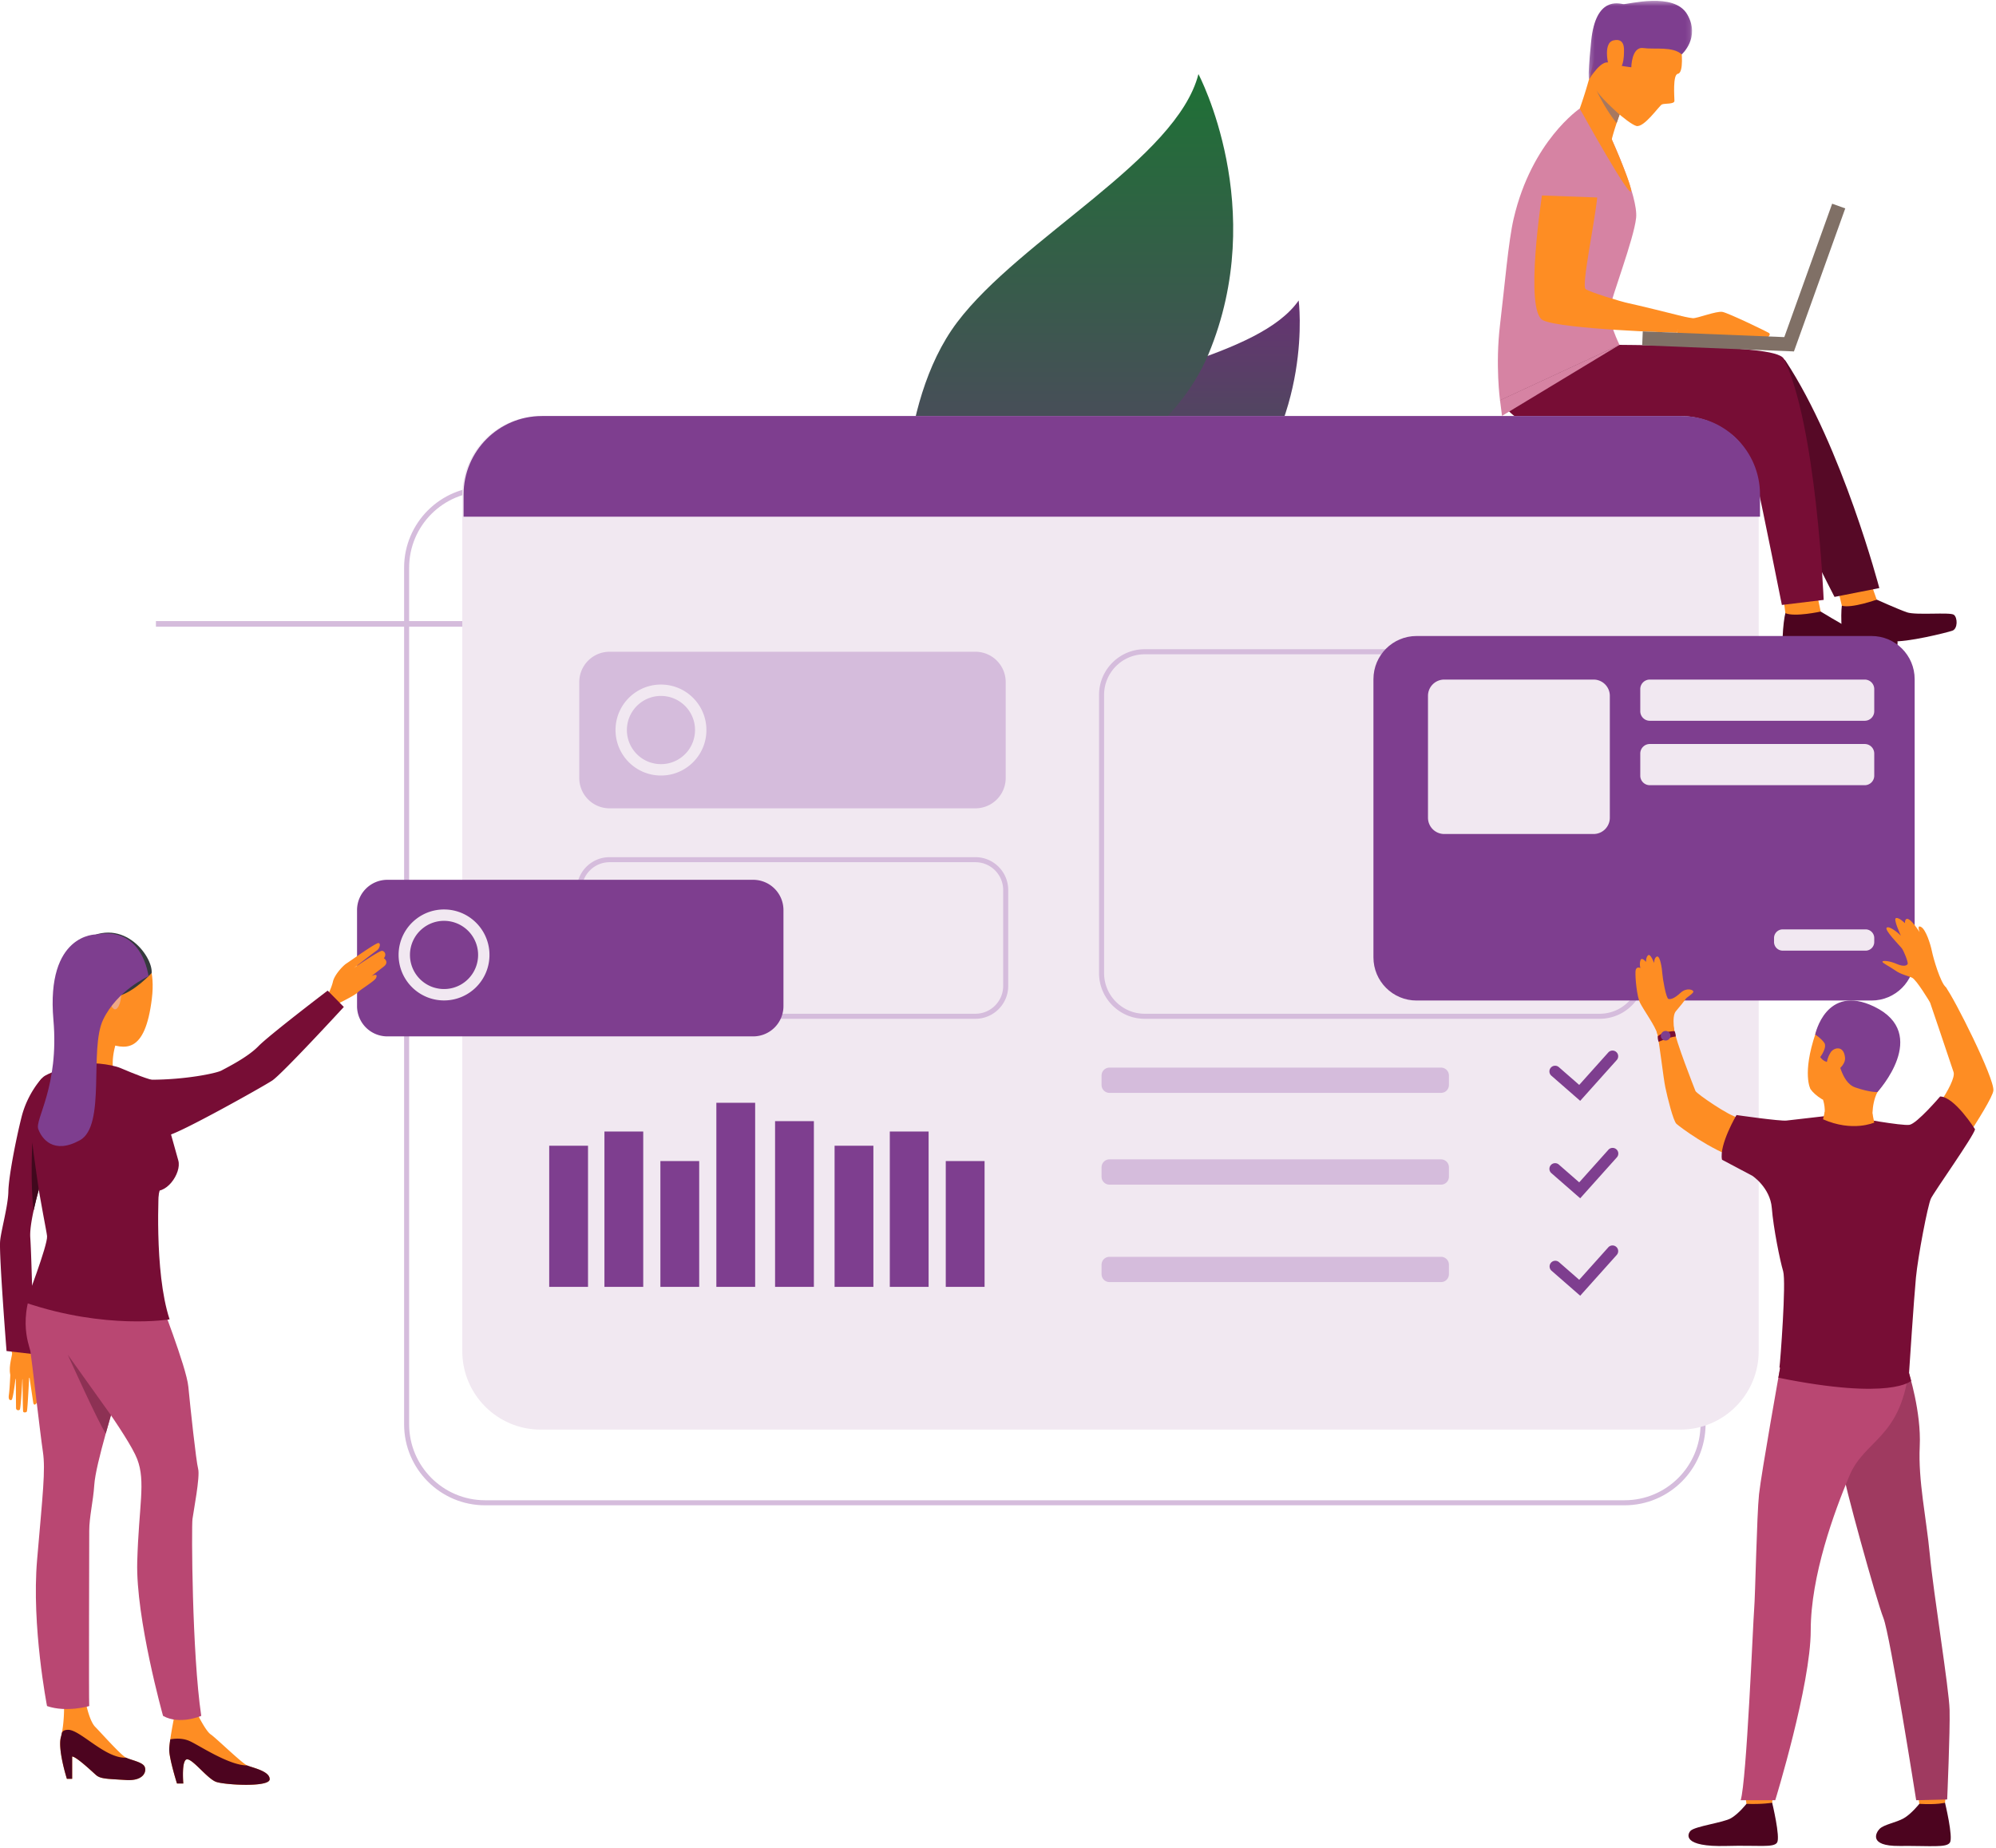 <?xml version="1.0" encoding="UTF-8"?> <svg xmlns="http://www.w3.org/2000/svg" xmlns:xlink="http://www.w3.org/1999/xlink" width="419" height="388" viewBox="0 0 419 388"><defs><path id="a" d="M.201.385h21.704v16.44H.201z"></path><linearGradient id="c" x1="50%" x2="50%" y1="0%" y2="127.57%"><stop offset="0%" stop-color="#673373"></stop><stop offset="100%" stop-color="#1E7135"></stop></linearGradient><linearGradient id="d" x1="50%" x2="50%" y1="0%" y2="127.57%"><stop offset="0%" stop-color="#1E7135"></stop><stop offset="100%" stop-color="#673373"></stop></linearGradient></defs><g fill="none" fill-rule="evenodd"><path fill="#D5BCDC" d="M101.816 103.237c-8.781 0-15.927 7.152-15.927 15.944v179.856c0 8.792 7.146 15.945 15.927 15.945h239.23c8.782 0 15.928-7.153 15.928-15.945V119.18c0-8.792-7.146-15.944-15.928-15.944h-239.23zm239.23 212.805h-239.23c-9.365 0-16.986-7.628-16.986-17.005V119.18c0-9.377 7.62-17.004 16.986-17.004h239.23c9.367 0 16.986 7.627 16.986 17.004v179.856c0 9.377-7.619 17.005-16.986 17.005z"></path><path fill="#4C041F" d="M393.965 125.894s4.364 1.972 6.315 2.657c1.949.684 9.088-.086 9.882.528.793.613.826 2.932-.322 3.337-1.148.407-9.676 2.512-12.65 2.212-2.973-.3-8.207 1.709-9.455 1.447-1.25-.26-1.358-7.282-1.095-8.9.265-1.62 7.325-1.28 7.325-1.28"></path><path fill="#FE8D23" d="M392.961 123.08l1.003 2.814s-5.26 1.877-7.323 1.28l-.69-2.868 7.01-1.225z"></path><path fill="#4C041F" d="M382.199 128.397s4.117 2.514 5.976 3.442c1.861.927 9.035 1.07 9.755 1.78.721.71.498 3.017-.687 3.273-1.184.258-9.885 1.264-12.805.587-2.919-.676-8.337.653-9.548.236-1.211-.417-.545-7.404-.105-8.978.44-1.573 7.414-.34 7.414-.34"></path><path fill="#FE8D23" d="M381.583 125.473l.616 2.924s-5.431 1.196-7.415.34l-.367-2.936 7.166-.328z"></path><path fill="#560926" d="M340.323 72.82s18.77.165 21.072.491c2.494.354 12.26.67 13.44 2.46 11.902 18.086 19.673 47.698 19.673 47.698l-9.408 1.853s-9.099-17.65-12.908-26.82c-3.421-8.232-6.35-10.348-13.535-10.166-7.185.181-30.163-1.404-43.413-3.048l25.08-12.468z"></path><path fill="#D683A3" d="M338.338 29.26s5.57 12 5.118 16.458c-.45 4.457-5.24 16.813-5.58 19.295-.337 2.483 2.086 7.39 2.086 7.39l-25.079 11.623s-1.01-7.348 0-15.81c1.01-8.463 1.756-17.557 2.871-22.34 3.804-16.32 13.868-23.084 13.868-23.084l6.716 6.468z"></path><path fill="#770D35" d="M339.962 72.404s18.77.166 21.072.49c2.495.355 12.482.524 13.44 2.462 6.82 13.789 8.351 50.595 8.351 50.595l-8.774 1.062s-3.734-18.787-5.664-27.577c-1.024-4.665-4.907-10.32-10.228-10.009-7.174.422-35.326 7.384-43.276-5.401l25.08-11.622z"></path><path fill="#FE8D23" d="M323.754 40.595c.054-2.324 1.402-12.352 7.053-11.667 5.65.687 4.997 7.473 4.474 12.592-.548 5.356-3.324 18.487-2.44 19.163.883.675 7.586 2.692 9.028 2.98 1.44.29 10.131 2.423 10.845 2.622.699.195-.7 3.578-.7 3.578s-24.069-.706-28.095-2.615c-4.026-1.91-.165-26.653-.165-26.653"></path><path fill="#FE8D23" d="M352.714 66.286s1.788.45 2.651.519c.861.069 4.943-1.553 6.212-1.319 1.27.235 9.437 4.181 9.802 4.458.367.276-.216.82-.216.82l-19.15-.693.701-3.785z"></path><path fill="#807066" d="M376.573 73.783l-31.844-1.29.119-2.92 31.844 1.29z"></path><path fill="#807066" d="M387.355 43.755l-10.771 30.027-2.748-.987 10.77-30.028z"></path><path fill="#FE8D23" d="M352.943 10.362s.601 4.928-.733 5.134c-1.101.171-.713 4.927-.713 5.68 0 .752-2.067.488-2.63.752-.564.263-3.768 4.964-5.379 4.513-1.609-.451-7.639-5.617-8.766-8.34-1.128-2.723.806-12.271 3.55-15.544 2.742-3.272 13.581-.817 14.67 7.805"></path><path fill="#FE8D23" d="M340.385 22.953s-.163.43-.401 1.1a96.859 96.859 0 0 0-.622 1.794c-.612 1.833-1.284 4.06-1.334 5.146-.095 2.03-6.406-8.2-6.406-8.2s2.27-6.162 3.686-13.368c1.414-7.205 5.077 13.528 5.077 13.528"></path><g transform="translate(333.292 -.214)"><mask id="b" fill="#fff"><use xlink:href="#a"></use></mask><path fill="#7E3E8F" d="M19.743 11.63S23.7 8.112 20.91 3.26c-2.79-4.852-12.52-2.069-13.45-2.181C6.529.966 1.675-.576.734 8.789-.207 18.156.386 16.75.386 16.75s2.384-4.021 4.086-3.372c1.702.649 4.678.96 4.678.96s.056-4.373 2.508-4.035c2.452.339 6.148-.404 8.085 1.327" mask="url(#b)"></path></g><path fill="#D683A3" d="M323.324 41.03l12.901.468s2.004-13.439-5.412-13.181c-7.416.259-7.489 12.714-7.489 12.714"></path><path fill="#FE8D23" d="M340.908 11.006c.007-.6.246-3.097-2.195-2.532-2.442.564-.972 6.022-.658 6.21.315.185 2.796 1.373 2.853-3.678M331.622 22.793s11.07 20.028 10.783 17.189c-.225-2.22-5.02-12.94-5.02-12.94l-5.763-4.249z"></path><path fill="#A77860" d="M339.984 24.054a96.859 96.859 0 0 0-.622 1.793c-2.232-2.78-3.78-5.926-4.236-6.905.911 1.66 4.858 5.112 4.858 5.112"></path><path fill="#D683A3" d="M339.962 72.404l-24.659 14.91-.42-3.288z"></path><path fill="url(#c)" d="M272.62 64.083s3.246 25.063-14.843 44.307c-18.09 19.245-58.874 12.383-58.874 12.383s6.745-22.745 21.533-32.116c14.787-9.37 43.836-12.598 52.184-24.574" transform="translate(0 -1)"></path><path fill="url(#d)" d="M251.576 16.556s14.91 28.1 2.102 58.804c-12.81 30.701-63.919 40.692-63.919 40.692s-2.109-29.8 11.175-47.4c13.285-17.6 46.098-34.279 50.642-52.096" transform="translate(0 -1)"></path><path fill="#D5BCDC" d="M32.732 131.567h96.48v-1.17h-96.48z"></path><path fill="#F1E8F1" d="M369.185 283.677c0 9.1-7.367 16.476-16.457 16.476H113.5c-9.09 0-16.456-7.376-16.456-16.476V103.822c0-9.099 7.366-16.475 16.456-16.475h239.23c9.089 0 16.456 7.376 16.456 16.475v179.855z"></path><path fill="#7E3E8F" d="M369.459 103.822v4.659H97.316v-4.659c0-9.099 7.367-16.475 16.457-16.475h239.23c9.088 0 16.456 7.376 16.456 16.475"></path><path fill="#D5BCDC" d="M127.959 169.712a6.36 6.36 0 0 1-6.357-6.363V143.2a6.36 6.36 0 0 1 6.357-6.363h76.8a6.36 6.36 0 0 1 6.356 6.363v20.149a6.36 6.36 0 0 1-6.356 6.363h-76.8zM127.959 181.024c-3.213 0-5.827 2.616-5.827 5.833v20.149c0 3.216 2.614 5.833 5.827 5.833h76.8c3.212 0 5.826-2.617 5.826-5.833v-20.15c0-3.216-2.614-5.832-5.827-5.832h-76.8zm76.8 32.875h-76.8c-3.797 0-6.886-3.092-6.886-6.893v-20.15c0-3.8 3.089-6.892 6.886-6.892h76.8c3.796 0 6.885 3.092 6.885 6.893v20.149c0 3.801-3.089 6.893-6.886 6.893zM302.503 229.453h-69.607a1.656 1.656 0 0 1-1.655-1.657v-1.99c0-.915.741-1.656 1.655-1.656h69.607c.914 0 1.655.74 1.655 1.657v1.99c0 .915-.741 1.656-1.655 1.656M302.503 248.717h-69.607c-.914 0-1.655-.74-1.655-1.655v-1.989c0-.916.741-1.658 1.655-1.658h69.607c.914 0 1.655.742 1.655 1.658v1.989c0 .915-.741 1.655-1.655 1.655M240.29 137.367c-4.698 0-8.518 3.826-8.518 8.528v58.415c0 4.702 3.82 8.529 8.518 8.529h95.515c4.697 0 8.519-3.827 8.519-8.529v-58.415c0-4.702-3.822-8.528-8.52-8.528H240.29zm95.515 76.531H240.29c-5.282 0-9.578-4.301-9.578-9.588v-58.415c0-5.287 4.296-9.588 9.578-9.588h95.515c5.28 0 9.578 4.301 9.578 9.588v58.415c0 5.287-4.297 9.588-9.578 9.588z"></path><path fill="#7E3E8F" d="M331.714 231.125l-6.05-5.28a1.192 1.192 0 0 1 1.567-1.798l4.277 3.734 6.102-6.813a1.192 1.192 0 1 1 1.775 1.592l-7.67 8.565zM331.714 251.584l-6.05-5.28a1.192 1.192 0 1 1 1.566-1.8l4.278 3.736 6.102-6.814a1.193 1.193 0 1 1 1.775 1.593l-7.67 8.565z"></path><path fill="#D5BCDC" d="M302.503 269.176h-69.607a1.655 1.655 0 0 1-1.655-1.656v-1.989c0-.915.741-1.656 1.655-1.656h69.607c.914 0 1.655.74 1.655 1.656v1.99c0 .913-.741 1.655-1.655 1.655"></path><path fill="#7E3E8F" d="M331.714 272.042l-6.05-5.28a1.194 1.194 0 0 1 1.567-1.799l4.277 3.735 6.102-6.814a1.192 1.192 0 0 1 1.775 1.593l-7.67 8.565z"></path><path fill="#F1E8F1" d="M131.598 153.183a7.15 7.15 0 0 1 2.814-5.6 7.116 7.116 0 0 1 4.43-1.468 7.153 7.153 0 0 1 6.631 4.715l.003.003c.234.647.378 1.336.416 2.054h-.001a7.182 7.182 0 0 1-.303 2.472 7.146 7.146 0 0 1-1.183 2.3 7.102 7.102 0 0 1-.624.701 7.117 7.117 0 0 1-6.656 1.884 7.055 7.055 0 0 1-.67-.186 7.163 7.163 0 0 1-4.857-6.875m16.69.215c.002-.16-.004-.318-.01-.477-.002-.055 0-.109-.002-.163a9.535 9.535 0 0 0-.558-2.745c-1.316-3.625-4.765-6.234-8.845-6.287a9.48 9.48 0 0 0-5.861 1.92 9.534 9.534 0 0 0-3.8 7.506 9.554 9.554 0 0 0 6.479 9.17 9.53 9.53 0 0 0 2.937.501 9.519 9.519 0 0 0 3.326-.55 9.57 9.57 0 0 0 4.338-3.15 9.505 9.505 0 0 0 1.996-5.725"></path><path fill="#7E3E8F" d="M392.875 210.064h-95.514c-4.998 0-9.048-4.056-9.048-9.058V142.59c0-5.003 4.05-9.058 9.048-9.058h95.514c4.998 0 9.049 4.055 9.049 9.059v58.414c0 5.002-4.051 9.058-9.049 9.058"></path><path fill="#F1E8F1" d="M303.177 175.103a3.415 3.415 0 0 1-3.414-3.418v-25.59a3.414 3.414 0 0 1 3.414-3.417h31.343a3.415 3.415 0 0 1 3.415 3.417v25.59a3.416 3.416 0 0 1-3.415 3.418h-31.343zM391.442 151.327h-45.118c-1.105 0-2-.897-2-2.003v-4.644a2 2 0 0 1 2-2.002h45.118a2 2 0 0 1 2 2.002v4.644a2 2 0 0 1-2 2.003M391.442 164.856h-45.118c-1.105 0-2-.896-2-2.002v-4.645c0-1.106.895-2.002 2-2.002h45.118a2 2 0 0 1 2 2.002v4.645a2 2 0 0 1-2 2.002M391.624 199.591h-17.402a1.818 1.818 0 0 1-1.817-1.82v-.824c0-1.004.813-1.82 1.817-1.82h17.402c1.004 0 1.817.816 1.817 1.82v.825c0 1.005-.813 1.82-1.817 1.82"></path><path fill="#FE8D23" d="M380.06 228.666s-1.813-3.176 1.062-11.691c2.782-8.234 12.41-7.487 15.47-2.211 3.059 5.275 2.025 8.55-2.478 14.508-4.505 5.955-12.183 2.117-14.053-.606M402.959 379.171c.06.525 5.3-.31 5.3-.31l.424-4.162s-5.605-.044-6.26.45c0 0 .476 3.496.536 4.022z"></path><path fill="#4C041F" d="M402.903 378.725s-1.661 2.108-3.267 3.026c-1.606.918-4.128 1.283-5.078 2.232-.686.686-2.497 3.641 4.173 3.582 6.67-.06 9.884.416 10.598-.716.717-1.132-1.033-8.36-1.033-8.36s-1.633.46-5.393.236"></path><path fill="#FE8D23" d="M366.14 375.149s.476 3.496.535 4.022c.06.525 5.3-.31 5.3-.31l.425-4.162s-5.605-.044-6.26.45"></path><path fill="#4C041F" d="M363.354 381.75c-1.606.92-7.515 1.674-8.464 2.623-.686.688-1.826 3.45 7.558 3.192 6.667-.184 9.885.416 10.6-.716.714-1.132-1.035-8.36-1.035-8.36s-2.07.369-5.394.236c0 0-1.66 2.108-3.265 3.026z"></path><path fill="#9F3A60" d="M400.658 288.084s2.687 8.36 2.334 15.563c-.355 7.203 1.389 15.085 2.1 22.61.795 8.388 4.047 28.248 4.165 32.734.117 4.488-.506 18.815-.506 18.815l-6.507.159s-5.465-34.719-6.88-38.262c-1.416-3.542-8.435-28.796-8.672-31.63-.236-2.835 13.966-19.989 13.966-19.989"></path><path fill="#B94772" d="M373.677 287.215s-3.95 22.1-4.422 26.51c-.472 4.408-.786 21.334-1.022 24.09-.237 2.755-1.573 36.057-2.83 40.15h7.255s7.45-24.209 7.45-35.663c0-11.455 4.933-24.901 8.118-32.46 3.184-7.557 10.474-7.735 12.432-21.758 0 0-24.33-5.317-26.98-.87"></path><path fill="#FE8D23" d="M382.693 230.914s.818 2.385 0 4.086c-.82 1.703 10.457.68 10.457.68s-.51-3.515.964-6.408c1.473-2.894-11.421 1.642-11.421 1.642"></path><path fill="#770D35" d="M401.181 289.906s-4.055 4.171-27.868-.65l.364-2.041 27.07 1.02.434 1.671z"></path><path fill="#FE8D23" d="M380.986 235.553s-4.165.425-5.354.653c-1.192.227-9.2-1.435-10.844-1.604-1.643-.171-8.649-4.978-8.876-5.545-.227-.567-4.263-10.797-4.49-13.01-.226-2.212-3.931-1.07-3.614.456.595 2.851 1.359 9.774 1.777 11.78.452 2.166 1.662 7.072 2.342 7.677.68.603 6.988 5.408 13.164 7.45 6.176 2.041 10.826 5.05 10.826 5.05h30.44s11.838-16.943 12.094-19.497c.255-2.553-8.27-19.518-9.97-21.646-1.7-2.126-4.16.696-4.16.696s5.095 14.96 5.775 17.087c.68 2.128-5.924 11.474-7.737 11.503-1.814.028-6.471-.567-8.538-.653-2.07-.084-4.25-.992-4.25-.992l-8.585.595z"></path><path fill="#770D35" d="M367.869 246.87s3.726 2.48 4.066 6.734c.339 4.256 1.699 10.977 2.379 13.273.68 2.299-.595 18.977-.764 20.167-.171 1.192 23.554 4.021 27.197 1.192 0 0 1.02-15.572 1.445-19.997.424-4.424 2.464-15.144 3.144-16.591.68-1.448 8.925-13.024 9.265-14.55 0 0-4.266-6.807-7.325-6.892 0 0-4.86 5.701-6.444 5.955-1.584.256-11.296-1.525-11.298-1.54 0 0-1.06 1.444-6.695-.258 0 0-6.71.76-7.803.898-1.322.17-10.511-1.155-10.511-1.155s-3.687 6.232-3.04 9.38l6.384 3.385z"></path><path fill="#FE8D23" d="M351.635 217.377s-.832-3.943.171-5.076c.57-.644 1.94-2.35 2.066-2.602.126-.25 1.596-1.095 1.596-1.504 0-.407-1.44-.908-2.692.252-1.252 1.158-2.035 1.41-2.536 1.285-.5-.127-1.22-4.294-1.284-5.329-.063-1.035-.461-3.761-1.107-3.574-.646.189-.615 1.38-.615 1.38s-.751-2.07-1.252-1.66c-.5.406-.439 1.409-.439 1.409s-.938-1.16-1.19-.314c-.25.847 0 1.599 0 1.599s-.97-.533-1.032.783c-.062 1.317.282 5.173.971 6.55.687 1.38 3.267 4.989 3.573 6.397.308 1.41 3.77.404 3.77.404M405.152 210.452s-2.832-4.766-3.794-5.192c-.964-.425-2.325-.666-3.514-1.518-1.19-.85-2.762-1.558-2.678-1.842.086-.283 1.488-.17 2.99.482 1.5.652 2.16.337 2.301-.004.142-.34-.8-2.742-1.253-3.311-.454-.566-3.683-3.82-3.146-4.301.538-.482 2.635 1.306 2.975 1.674 0 0-1.671-3.517-1.02-3.687.653-.17 1.871 1.076 1.871 1.076s-.142-3.005 3.089 1.873c0 0-.68-1.617.31-1.078.992.539 1.956 3.574 2.267 5.106.311 1.531 1.725 6.41 2.932 7.587 1.204 1.177-3.33 3.135-3.33 3.135"></path><path fill="#7E3E8F" d="M389.448 228.307c-3.173-1.098-3.41-6.652-4.096-5.993-1.401 1.341-2.724.415-3.252-.38 0 0 1.55-2.042.831-3.025-.717-.983-1.886-1.701-1.886-1.701s2.232-10.77 12.388-5.864c11.9 5.75.68 17.927.68 17.927s-1.492.131-4.665-.964z"></path><path fill="#FE8D23" d="M382.693 235l.358-1.556s6.482-.13 10.019.381l.372 1.86s-4.53 2.057-10.75-.685M384.292 220.952c.589-.98 2.765-1.64 3.022 1.134.198 2.151-3.892 4.5-3.93 2.495-.038-2.003.516-2.977.908-3.63"></path><path fill="#770D35" d="M351.48 216.481s-2.338.059-3.472 1.084c0 0-.073.651.189 1.166 0 0 2.028-.948 3.582-1.125 0 0-.027-.852-.298-1.125"></path><path fill="#7E3E8F" d="M348.724 217.066a1.006 1.006 0 1 0 1.318-.537 1.005 1.005 0 0 0-1.318.537M158.107 217.594h-76.8a6.36 6.36 0 0 1-6.356-6.363v-20.148a6.362 6.362 0 0 1 6.357-6.365h76.8a6.36 6.36 0 0 1 6.356 6.365v20.148a6.36 6.36 0 0 1-6.357 6.363"></path><path fill="#FE8D23" d="M5.388 281.617s.353 1.924 1.433 2.209c.917.241 1.928 1.217 2.24 1.516.416.4 2.154 1.154 1.655 1.685-.5.532-2.925-1.103-3.502-1.344-.577-.24.25 2.432.016 3.04-.233.61-4.735 1.729-5.09-.173-.356-1.9.519-4.166.39-4.489-.129-.32-.313-1.372-.313-1.372l3.171-1.072z"></path><path fill="#FE8D23" d="M7.252 288.26s.7 5.893.419 6.324c-.281.433-.603.451-.69-.097-.09-.547-.844-5.673-.844-5.673s-.34 7.114-.493 7.517c-.09.238-.71.31-.785.022-.073-.289-.139-7.359-.139-7.359s-.33 6.642-.56 6.941c-.2.263-.786.188-.794-.307-.01-.494-.052-6.674-.052-6.674s-.544 4.818-.887 4.957c-.21.086-.742.174-.563-1.066.18-1.238.296-4.206.296-4.206l5.092-.378zM68.598 209.33s.967-1.807 1.297-3.25c.331-1.443 2.129-3.366 2.862-3.818.732-.456 6.042-4.265 6.657-4.265.614.001.257 1.182-.274 1.527-.531.344-4.844 3.708-4.844 3.708s5.366-3.707 5.927-3.605c.56.1.96.813.358 1.548 0 0 1.223.806-.052 1.784l-2.536 1.963s1.492-.777.939.424c-.295.639-3.416 2.502-3.915 3.072-.5.57-4.435 2.489-4.435 2.489l-1.984-1.577zM37.152 374.457h1.33s-.443-5.028.79-5.079c1.23-.05 4.283 4.093 6.107 4.735 1.822.64 11.18 1.182 11.23-.544.049-1.723-3.596-2.415-4.729-2.908-1.133-.493-6.65-5.869-7.634-6.51-.986-.64-2.611-3.894-2.611-3.894H36.61s-.551 2.73-.868 4.936c-.118.815-.203 1.558-.216 2.066-.049 1.873 1.625 7.198 1.625 7.198M14.038 373.463h1.108v-4.682c.924.077 4.028 3.018 4.988 3.87.96.85 2.278.812 6.323 1.07 4.045.256 4.428-2.167 3.787-2.993-.64-.826-2.71-1.187-3.787-1.7-1.077-.518-5.325-5.313-6.458-6.449-1.133-1.134-1.824-4.383-1.824-4.383l-4.727.411s.03 2.974-.51 5.467v.002a10.59 10.59 0 0 1-.157.643c-.701 2.593 1.257 8.744 1.257 8.744M25.1 216.986s-2.309 4.874-1.076 8.86c0 0-7.1-.97-7.313-1.8-.212-.833.89-8.306.07-10.599-.821-2.293 8.319 3.539 8.319 3.539"></path><path fill="#770D35" d="M25.268 224.231s4.11 1.767 5.985 2.31c1.875.544 5.727 2.672 4.902 9.574-.825 6.9-2.448 12.82-3.096 15.764-.648 2.944-.925 10.537-.49 14.267 0 0-10.285 1.756-21.994-1.595 0 0 2.562-6.122 2.625-7.748.063-1.629-5.94-15.497-6.113-17.63-.17-2.133-.902-11.542 2.435-13.365 3.336-1.825 5.911-1.366 7.329-2.187 1.418-.823 6.493-.194 8.417.61"></path><path fill="#770D35" d="M25.248 234.965s-1.578-8.29 6.449-8.276c7.056.012 13.722-1.327 14.84-1.95 1.118-.62 5.433-2.743 7.7-5.077 2.266-2.333 14.545-11.682 14.545-11.682l3.394 3.436S59.222 225.5 57.134 226.871c-2.089 1.372-19.624 11.177-21.849 11.486-2.225.31-8.472 2.01-10.037-3.392M.025 260.577c-.241 2.919 1.347 23.074 1.347 23.074l5.708.66s-.405-19.906-.726-24.498c-.093-1.355.219-3.427.706-5.674v-.001c.309-1.429.69-2.927 1.081-4.357a143.393 143.393 0 0 1 2.244-7.378s6.392-16.647-1.628-15.975c0 0-2.98 3.077-4.242 8.125-1.261 5.049-2.704 12.613-2.76 15.627-.054 3.013-1.554 8.25-1.73 10.397"></path><path fill="#B94772" d="M31.193 265.983s1.842 4.36 2.004 5.462c.163 1.101 5.938 15.494 6.34 19.705.407 4.258 1.625 15.623 2.058 17.25.434 1.629-.975 8.896-1.191 10.524-.217 1.626-.11 28.206 1.842 41.331 0 0-4.552 1.954-8.02 0 0 0-5.743-20.503-5.418-32.328.326-11.825 1.824-16.813-.009-21.59-1.833-4.771-12.56-19.092-13.644-20.61-1.084-1.519-7.874-9.912-1.445-19.004 6.43-9.093 17.483-.74 17.483-.74"></path><path fill="#B94772" d="M9.007 304.82c.57 3.797-.029 8.787-1.22 22.676-1.194 13.884 2.085 30.699 2.085 30.699 4.118 1.41 8.859 0 8.859 0-.109-.976 0-33.848 0-36.777 0-2.93.84-6.253 1.056-9.616.148-2.29 1.213-6.516 2.41-10.828.36-1.292.73-2.59 1.091-3.847v-.002l.595-2.069c1.688-5.858 3.957-28.479 3.957-28.479s-12.577-10.14-18.7-.594c-6.123 9.546-2.98 16.49-2.763 17.682.216 1.194 2.06 17.359 2.63 21.155"></path><path fill="#770D35" d="M33.377 248.92s-1.117 17.972 2.225 28.086c0 0-13.28 2.217-30.223-3.498 0 0 4.66-12.081 4.5-13.969-.161-1.889-5.065-23.887-2.711-28.81 2.353-4.922 25.374 2.063 26.21 18.191"></path><path fill="#FE8D23" d="M22.53 196.948c3.036-.122 10.788 1.055 9.344 12.752-1.444 11.695-5.662 10.683-9.842 9.13-4.178-1.554-8.6-11.012-8.424-13.447.175-2.435.258-8.085 8.922-8.435"></path><path fill="#353A3D" d="M31.83 204.293s-3.706 4.084-7.191 4.873c0 0-2.966 4.51-7.633 5.376 0 0-9.092-10.06-.368-16.498 8.723-6.437 15.507 2.662 15.193 6.249"></path><path fill="#EEA886" d="M25.398 207.598c-.068-.65-1.395-2.06-2.597-.677-1.202 1.382.551 4.934 1.308 4.99.756.054 1.546-1.847 1.29-4.313"></path><path fill="#8D3154" d="M14.221 284.418c.097.217 6.364 14.141 7.977 16.556.359-1.292.729-2.59 1.09-3.848 0 0-8.857-12.4-9.067-12.708"></path><path fill="#40081D" d="M6.78 239.864s-.443 8.849.28 14.274c.308-1.428.69-2.927 1.082-4.356-.032-.203-1.247-8.522-1.363-9.918"></path><path fill="#7E3E8F" d="M20.191 196.19s-10.565-.242-8.978 17.932c1.22 13.969-3.91 20.868-3.188 22.905.723 2.036 3.2 5.438 8.747 2.37 5.547-3.07 1.895-19.078 4.875-25.309 2.98-6.229 9.521-9.116 9.521-9.116s-1.148-10.607-10.977-8.781"></path><path fill="#770D35" d="M34.448 232.992s2.412 8.625 2.985 10.664c.746 2.647-2.714 7.629-5.778 6.1-3.064-1.533 2.793-16.764 2.793-16.764"></path><path fill="#4C041F" d="M14.038 373.463h1.108v-4.682c.924.077 4.028 3.018 4.988 3.87.96.85 2.278.812 6.323 1.07 4.045.256 4.428-2.167 3.787-2.993-.64-.826-2.71-1.187-3.787-1.7-4.327.23-9.608-5.86-12.143-5.848-1.347.006-1.334.754-1.375.894v.002a10.59 10.59 0 0 1-.157.643c-.702 2.593 1.256 8.744 1.256 8.744M38.483 374.457s-.444-5.028.789-5.079c1.23-.05 4.283 4.093 6.107 4.735 1.822.64 11.18 1.182 11.23-.544.049-1.723-3.596-2.415-4.729-2.908-3.86-.01-10.137-4.262-12.084-5.124-1.945-.863-4.053-.344-4.053-.344-.118.815-.203 1.558-.216 2.066-.049 1.873 1.625 7.198 1.625 7.198h1.33z"></path><path fill="#7E3E8F" d="M115.29 270.179h8.146v-29.624h-8.145zM126.882 270.179h8.146v-32.613h-8.146zM138.63 270.179h8.145v-26.407h-8.146zM150.377 270.178h8.145v-38.645h-8.145zM162.703 270.179h8.146v-34.796h-8.146zM175.196 270.179h8.146v-29.624h-8.146zM186.787 270.179h8.146v-32.613h-8.146zM198.535 270.179h8.146v-26.407h-8.146z"></path><path fill="#F1E8F1" d="M86.06 200.402a7.145 7.145 0 0 1 2.814-5.598 7.11 7.11 0 0 1 4.43-1.47 7.153 7.153 0 0 1 6.631 4.716l.003.003c.234.647.378 1.337.416 2.053a7.199 7.199 0 0 1-.303 2.476 7.152 7.152 0 0 1-1.808 2.998 7.127 7.127 0 0 1-6.658 1.883 7.004 7.004 0 0 1-.668-.185 7.162 7.162 0 0 1-4.857-6.876m16.68-.285c-.002-.046 0-.093-.002-.139a9.535 9.535 0 0 0-.558-2.745c-1.315-3.625-4.764-6.235-8.844-6.287a9.48 9.48 0 0 0-5.862 1.919 9.534 9.534 0 0 0-3.8 7.507 9.556 9.556 0 0 0 6.48 9.17 9.532 9.532 0 0 0 10.601-3.201 9.494 9.494 0 0 0 1.986-6.224"></path></g></svg> 